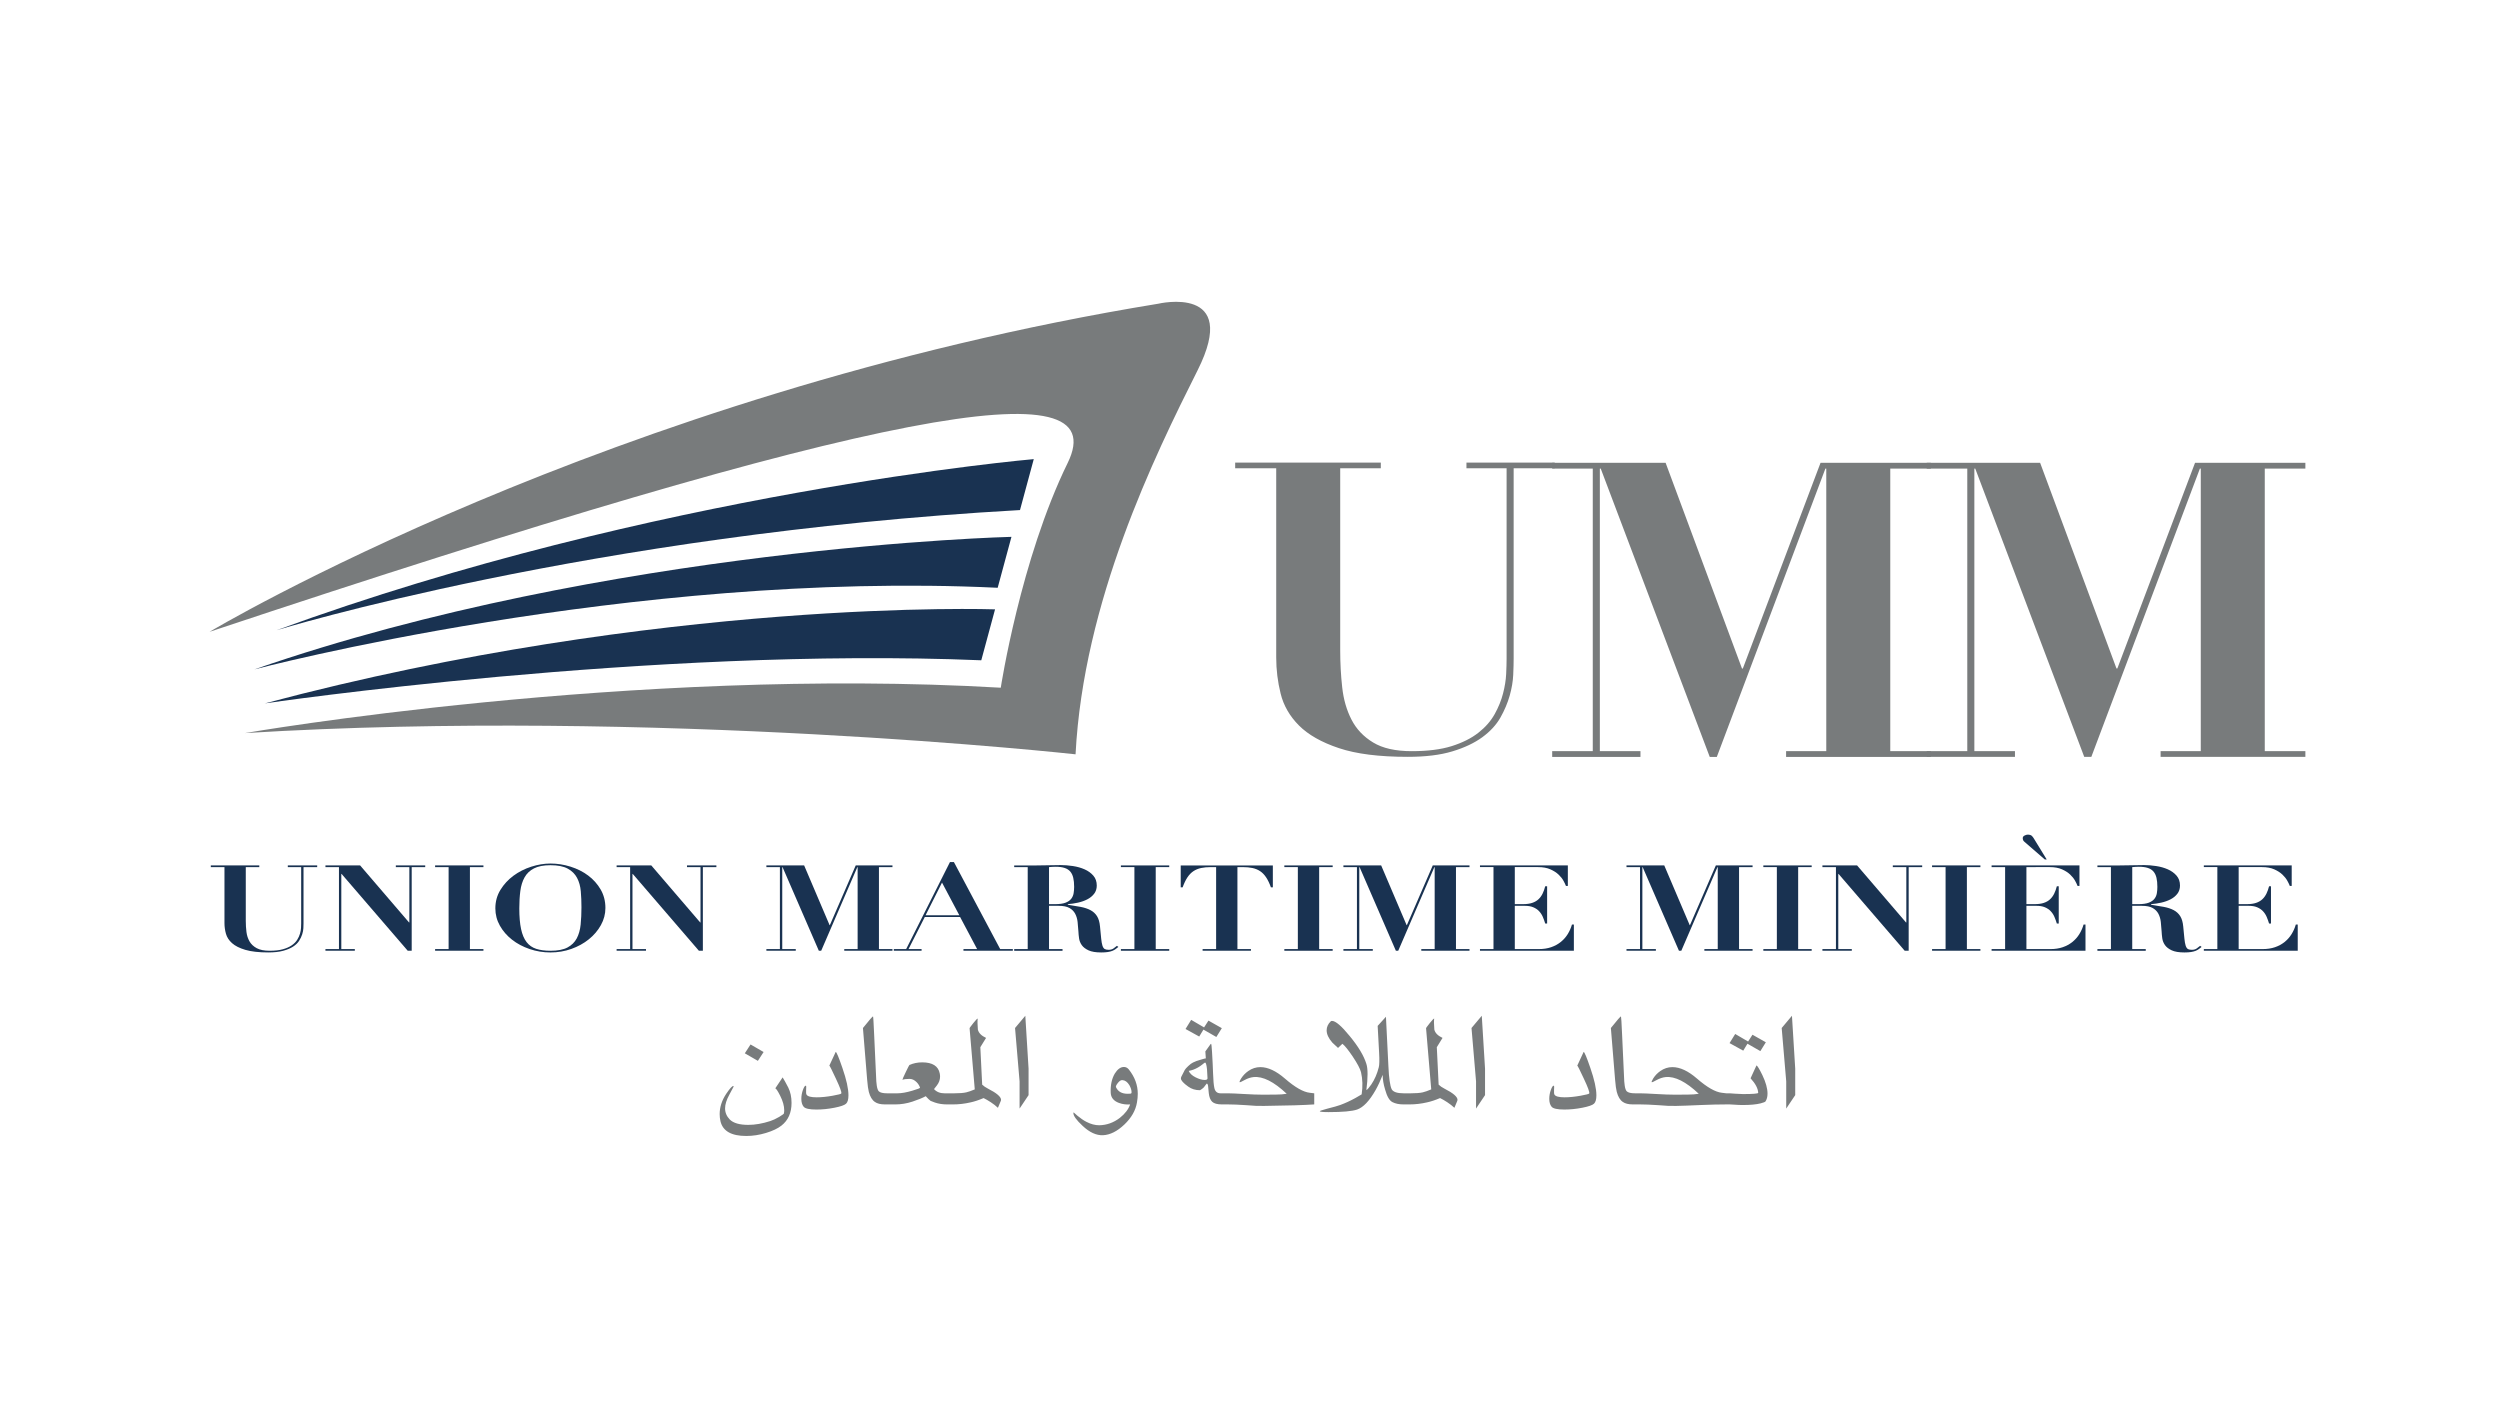 <?xml version="1.0" encoding="UTF-8" standalone="no"?>
<!-- Created with Inkscape (http://www.inkscape.org/) -->

<svg
   version="1.1"
   id="svg1"
   width="990.168"
   height="558.201"
   viewBox="0 0 990.168 558.201"
   sodipodi:docname="Logos UMM.ai"
   xmlns:inkscape="http://www.inkscape.org/namespaces/inkscape"
   xmlns:sodipodi="http://sodipodi.sourceforge.net/DTD/sodipodi-0.dtd"
   xmlns="http://www.w3.org/2000/svg"
   xmlns:svg="http://www.w3.org/2000/svg">
  <defs
     id="defs1">
    <clipPath
       clipPathUnits="userSpaceOnUse"
       id="clipPath2">
      <path
         d="M 0,418.651 H 742.626 V 0 H 0 Z"
         transform="translate(-77.024,-161.575)"
         id="path2" />
    </clipPath>
    <clipPath
       clipPathUnits="userSpaceOnUse"
       id="clipPath4">
      <path
         d="M 0,418.651 H 742.626 V 0 H 0 Z"
         transform="translate(-106.975,-161.575)"
         id="path4" />
    </clipPath>
    <clipPath
       clipPathUnits="userSpaceOnUse"
       id="clipPath6">
      <path
         d="M 0,418.651 H 742.626 V 0 H 0 Z"
         transform="translate(-143.605,-161.575)"
         id="path6" />
    </clipPath>
    <clipPath
       clipPathUnits="userSpaceOnUse"
       id="clipPath8">
      <path
         d="M 0,418.651 H 742.626 V 0 H 0 Z"
         transform="translate(-154.782,-142.685)"
         id="path8" />
    </clipPath>
    <clipPath
       clipPathUnits="userSpaceOnUse"
       id="clipPath10">
      <path
         d="M 0,418.651 H 742.626 V 0 H 0 Z"
         transform="translate(-193.465,-161.575)"
         id="path10" />
    </clipPath>
    <clipPath
       clipPathUnits="userSpaceOnUse"
       id="clipPath12">
      <path
         d="M 0,418.651 H 742.626 V 0 H 0 Z"
         transform="translate(-238.872,-161.575)"
         id="path12" />
    </clipPath>
    <clipPath
       clipPathUnits="userSpaceOnUse"
       id="clipPath14">
      <path
         d="M 0,418.651 H 742.626 V 0 H 0 Z"
         transform="translate(-274.935,-146.762)"
         id="path14" />
    </clipPath>
    <clipPath
       clipPathUnits="userSpaceOnUse"
       id="clipPath16">
      <path
         d="M 0,418.651 H 742.626 V 0 H 0 Z"
         transform="translate(-313.4,-150.073)"
         id="path16" />
    </clipPath>
    <clipPath
       clipPathUnits="userSpaceOnUse"
       id="clipPath18">
      <path
         d="M 0,418.651 H 742.626 V 0 H 0 Z"
         transform="translate(-347.323,-161.575)"
         id="path18" />
    </clipPath>
    <clipPath
       clipPathUnits="userSpaceOnUse"
       id="clipPath20">
      <path
         d="M 0,418.651 H 742.626 V 0 H 0 Z"
         transform="translate(-359.679,-161.077)"
         id="path20" />
    </clipPath>
    <clipPath
       clipPathUnits="userSpaceOnUse"
       id="clipPath22">
      <path
         d="M 0,418.651 H 742.626 V 0 H 0 Z"
         transform="translate(-395.871,-161.575)"
         id="path22" />
    </clipPath>
    <clipPath
       clipPathUnits="userSpaceOnUse"
       id="clipPath24">
      <path
         d="M 0,418.651 H 742.626 V 0 H 0 Z"
         transform="translate(-410.279,-161.575)"
         id="path24" />
    </clipPath>
    <clipPath
       clipPathUnits="userSpaceOnUse"
       id="clipPath26">
      <path
         d="M 0,418.651 H 742.626 V 0 H 0 Z"
         transform="translate(-465.729,-161.575)"
         id="path26" />
    </clipPath>
    <clipPath
       clipPathUnits="userSpaceOnUse"
       id="clipPath28">
      <path
         d="M 0,418.651 H 742.626 V 0 H 0 Z"
         transform="translate(-494.369,-161.575)"
         id="path28" />
    </clipPath>
    <clipPath
       clipPathUnits="userSpaceOnUse"
       id="clipPath30">
      <path
         d="M 0,418.651 H 742.626 V 0 H 0 Z"
         transform="translate(-538.161,-161.575)"
         id="path30" />
    </clipPath>
    <clipPath
       clipPathUnits="userSpaceOnUse"
       id="clipPath32">
      <path
         d="M 0,418.651 H 742.626 V 0 H 0 Z"
         transform="translate(-551.651,-161.575)"
         id="path32" />
    </clipPath>
    <clipPath
       clipPathUnits="userSpaceOnUse"
       id="clipPath34">
      <path
         d="M 0,418.651 H 742.626 V 0 H 0 Z"
         transform="translate(-588.282,-161.575)"
         id="path34" />
    </clipPath>
    <clipPath
       clipPathUnits="userSpaceOnUse"
       id="clipPath36">
      <path
         d="M 0,418.651 H 742.626 V 0 H 0 Z"
         transform="translate(-607.405,-163.353)"
         id="path36" />
    </clipPath>
    <clipPath
       clipPathUnits="userSpaceOnUse"
       id="clipPath38">
      <path
         d="M 0,418.651 H 742.626 V 0 H 0 Z"
         transform="translate(-635.171,-150.073)"
         id="path38" />
    </clipPath>
    <clipPath
       clipPathUnits="userSpaceOnUse"
       id="clipPath40">
      <path
         d="M 0,418.651 H 742.626 V 0 H 0 Z"
         transform="translate(-680.752,-161.575)"
         id="path40" />
    </clipPath>
    <clipPath
       clipPathUnits="userSpaceOnUse"
       id="clipPath42">
      <path
         d="M 0,418.651 H 742.626 V 0 H 0 Z"
         transform="translate(-62.251,-230.97)"
         id="path42" />
    </clipPath>
    <clipPath
       clipPathUnits="userSpaceOnUse"
       id="clipPath44">
      <path
         d="M 0,418.651 H 742.626 V 0 H 0 Z"
         transform="translate(-291.489,-222.513)"
         id="path44" />
    </clipPath>
    <clipPath
       clipPathUnits="userSpaceOnUse"
       id="clipPath46">
      <path
         d="M 0,418.651 H 742.626 V 0 H 0 Z"
         transform="translate(-296.362,-244.051)"
         id="path46" />
    </clipPath>
    <clipPath
       clipPathUnits="userSpaceOnUse"
       id="clipPath48">
      <path
         d="M 0,418.651 H 742.626 V 0 H 0 Z"
         transform="translate(-302.989,-267.137)"
         id="path48" />
    </clipPath>
    <clipPath
       clipPathUnits="userSpaceOnUse"
       id="clipPath50">
      <path
         d="M 0,418.651 H 742.626 V 0 H 0 Z"
         transform="translate(-410.171,-281.228)"
         id="path50" />
    </clipPath>
    <clipPath
       clipPathUnits="userSpaceOnUse"
       id="clipPath52">
      <path
         d="M 0,418.651 H 742.626 V 0 H 0 Z"
         transform="translate(-494.772,-281.166)"
         id="path52" />
    </clipPath>
    <clipPath
       clipPathUnits="userSpaceOnUse"
       id="clipPath54">
      <path
         d="M 0,418.651 H 742.626 V 0 H 0 Z"
         transform="translate(-606.019,-281.171)"
         id="path54" />
    </clipPath>
    <clipPath
       clipPathUnits="userSpaceOnUse"
       id="clipPath56">
      <path
         d="M 0,418.651 H 742.626 V 0 H 0 Z"
         transform="translate(-235.128,-91.032)"
         id="path56" />
    </clipPath>
  </defs>
  <sodipodi:namedview
     id="namedview1"
     pagecolor="#ffffff"
     bordercolor="#000000"
     borderopacity="0.25"
     inkscape:showpageshadow="2"
     inkscape:pageopacity="0.0"
     inkscape:pagecheckerboard="0"
     inkscape:deskcolor="#d1d1d1">
    <inkscape:page
       x="0"
       y="0"
       inkscape:label="1"
       id="page1"
       width="990.168"
       height="558.201"
       margin="108.275 77.057 119.504 83.002"
       bleed="0" />
  </sodipodi:namedview>
  <g
     id="layer-MC0"
     inkscape:groupmode="layer"
     inkscape:label="Calque 1">
    <path
       id="path1"
       d="m 0,0 v -0.497 h -4.016 v -15.99 c 0,-1.116 0.066,-2.202 0.197,-3.258 0.129,-1.057 0.436,-1.998 0.915,-2.83 0.482,-0.832 1.194,-1.501 2.14,-2.012 0.946,-0.51 2.219,-0.765 3.819,-0.765 1.573,0 2.89,0.148 3.952,0.444 1.063,0.297 1.943,0.688 2.642,1.175 0.699,0.486 1.237,1.032 1.615,1.639 0.378,0.605 0.655,1.209 0.83,1.817 0.174,0.604 0.276,1.174 0.305,1.709 0.03,0.532 0.043,0.979 0.043,1.334 V -0.497 H 8.47 V 0 h 8.731 V -0.497 H 13.14 v -16.702 c 0,-0.38 -0.013,-0.861 -0.042,-1.442 -0.03,-0.583 -0.146,-1.192 -0.35,-1.834 -0.205,-0.64 -0.51,-1.282 -0.916,-1.921 -0.409,-0.642 -1.004,-1.217 -1.791,-1.728 -0.786,-0.511 -1.774,-0.925 -2.968,-1.246 -1.194,-0.321 -2.663,-0.482 -4.41,-0.482 -2.824,0 -5.095,0.257 -6.81,0.768 -1.719,0.508 -3.036,1.174 -3.952,1.993 -0.917,0.818 -1.522,1.749 -1.812,2.795 -0.291,1.043 -0.437,2.099 -0.437,3.169 v 16.63 h -4.06 V 0 Z"
       style="fill:#193251;fill-opacity:1;fill-rule:nonzero;stroke:none"
       transform="matrix(1.333,0,0,-1.333,102.699,342.769)"
       clip-path="url(#clipPath2)" />
    <path
       id="path3"
       d="m 0,0 14.539,-16.95 h 0.087 V -0.497 H 10.608 V 0 h 8.734 V -0.497 H 15.325 V -25.352 H 14.146 L -5.502,-2.528 h -0.087 v -22.326 h 4.016 v -0.498 h -8.73 v 0.498 h 4.016 v 24.357 h -4.016 V 0 Z"
       style="fill:#193251;fill-opacity:1;fill-rule:nonzero;stroke:none"
       transform="matrix(1.333,0,0,-1.333,142.633,342.769)"
       clip-path="url(#clipPath4)" />
    <path
       id="path5"
       d="M 0,0 V -0.497 H -4.016 V -24.854 H 0 v -0.498 h -14.362 v 0.498 h 4.014 v 24.357 h -4.014 V 0 Z"
       style="fill:#193251;fill-opacity:1;fill-rule:nonzero;stroke:none"
       transform="matrix(1.333,0,0,-1.333,191.473,342.769)"
       clip-path="url(#clipPath6)" />
    <path
       id="path7"
       d="m 0,0 c 0.351,-1.626 0.895,-2.921 1.638,-3.881 0.743,-0.963 1.702,-1.632 2.882,-2.012 1.179,-0.379 2.582,-0.569 4.212,-0.569 2.154,0 3.843,0.326 5.066,0.979 1.222,0.652 2.138,1.554 2.75,2.707 0.612,1.15 0.995,2.514 1.156,4.092 0.161,1.581 0.241,3.295 0.241,5.146 0,1.661 -0.065,3.245 -0.197,4.753 -0.131,1.509 -0.501,2.838 -1.113,3.988 -0.61,1.151 -1.535,2.065 -2.771,2.742 -1.239,0.677 -2.949,1.017 -5.132,1.017 -2.038,0 -3.666,-0.316 -4.888,-0.945 C 2.621,17.389 1.689,16.503 1.05,15.364 0.408,14.224 -0.013,12.871 -0.216,11.304 -0.421,9.739 -0.523,8.016 -0.523,6.141 -0.523,3.672 -0.348,1.626 0,0 m -6.133,11.625 c 1.003,1.639 2.292,3.038 3.863,4.202 1.571,1.163 3.333,2.059 5.284,2.688 1.948,0.628 3.855,0.944 5.718,0.944 2.009,0 3.997,-0.31 5.961,-0.925 1.965,-0.618 3.71,-1.496 5.238,-2.635 1.529,-1.14 2.765,-2.522 3.713,-4.149 0.944,-1.626 1.417,-3.461 1.417,-5.502 0,-1.778 -0.443,-3.472 -1.332,-5.074 C 22.842,-0.428 21.65,-1.835 20.151,-3.044 18.65,-4.256 16.919,-5.21 14.954,-5.911 12.99,-6.612 10.915,-6.962 8.732,-6.962 c -2.153,0 -4.219,0.339 -6.2,1.016 -1.978,0.677 -3.718,1.602 -5.216,2.776 -1.501,1.175 -2.701,2.557 -3.603,4.149 -0.902,1.589 -1.353,3.311 -1.353,5.162 0,2.017 0.503,3.847 1.507,5.484"
       style="fill:#193251;fill-opacity:1;fill-rule:nonzero;stroke:none"
       transform="matrix(1.333,0,0,-1.333,206.376,367.954)"
       clip-path="url(#clipPath8)" />
    <path
       id="path9"
       d="m 0,0 14.539,-16.95 h 0.087 V -0.497 H 10.608 V 0 h 8.734 V -0.497 H 15.325 V -25.352 H 14.146 L -5.502,-2.528 h -0.087 v -22.326 h 4.016 v -0.498 h -8.73 v 0.498 h 4.016 v 24.357 h -4.016 V 0 Z"
       style="fill:#193251;fill-opacity:1;fill-rule:nonzero;stroke:none"
       transform="matrix(1.333,0,0,-1.333,257.954,342.769)"
       clip-path="url(#clipPath10)" />
    <path
       id="path11"
       d="M 0,0 7.553,-17.731 H 7.642 L 15.325,0 H 26.24 v -0.497 h -4.016 v -24.357 h 4.016 v -0.498 H 11.919 v 0.498 h 3.973 V -0.497 H 15.805 L 5.064,-25.352 H 4.365 L -6.419,-0.497 h -0.086 v -24.357 h 4.016 v -0.498 h -8.731 v 0.498 h 4.016 V -0.497 H -11.22 V 0 Z"
       style="fill:#193251;fill-opacity:1;fill-rule:nonzero;stroke:none"
       transform="matrix(1.333,0,0,-1.333,318.496,342.769)"
       clip-path="url(#clipPath12)" />
    <path
       id="path13"
       d="M 0,0 H 10.041 L 4.89,9.72 Z M -5.763,-10.041 7.248,15.811 h 1.179 l 13.752,-25.852 h 3.756 v -0.498 H 11.264 v 0.498 h 4.061 l -5.064,9.544 H -0.218 l -4.846,-9.544 h 3.885 v -0.498 h -8.252 v 0.498 z"
       style="fill:#193251;fill-opacity:1;fill-rule:nonzero;stroke:none"
       transform="matrix(1.333,0,0,-1.333,366.58,362.519)"
       clip-path="url(#clipPath14)" />
    <path
       id="path15"
       d="M 0,0 C 1.31,0 2.343,0.142 3.099,0.428 3.855,0.711 4.423,1.099 4.803,1.586 5.18,2.07 5.42,2.624 5.521,3.242 5.623,3.857 5.676,4.486 5.676,5.128 5.676,6.171 5.587,7.069 5.413,7.816 5.239,8.565 4.948,9.18 4.541,9.667 c -0.408,0.486 -0.968,0.85 -1.683,1.086 -0.711,0.238 -1.622,0.355 -2.728,0.355 -0.32,0 -0.64,-0.01 -0.96,-0.034 -0.32,-0.024 -0.641,-0.049 -0.961,-0.07 L -1.791,0 Z m -12.137,11.004 v 0.498 h 6.593 c 1.221,0 2.43,0.018 3.624,0.053 1.192,0.035 2.4,0.054 3.622,0.054 1.137,0 2.337,-0.097 3.603,-0.287 1.266,-0.19 2.424,-0.516 3.47,-0.979 1.048,-0.462 1.914,-1.086 2.598,-1.869 0.683,-0.781 1.026,-1.768 1.026,-2.956 0,-0.949 -0.262,-1.76 -0.785,-2.437 C 11.091,2.405 10.412,1.851 9.583,1.426 8.754,0.998 7.829,0.671 6.81,0.447 5.79,0.219 4.787,0.072 3.798,0 v -0.177 c 1.425,-0.214 2.699,-0.428 3.819,-0.641 1.122,-0.214 2.089,-0.535 2.904,-0.961 0.816,-0.428 1.463,-1.022 1.944,-1.781 0.48,-0.76 0.777,-1.782 0.895,-3.063 0.144,-1.495 0.262,-2.693 0.348,-3.595 0.088,-0.904 0.213,-1.602 0.372,-2.102 0.159,-0.498 0.379,-0.832 0.654,-0.998 0.278,-0.166 0.678,-0.248 1.201,-0.248 0.584,0 1.062,0.136 1.441,0.409 0.379,0.273 0.714,0.529 1.005,0.767 l 0.437,-0.321 c -0.292,-0.238 -0.576,-0.457 -0.853,-0.66 -0.276,-0.201 -0.597,-0.372 -0.959,-0.516 -0.366,-0.142 -0.809,-0.255 -1.332,-0.337 -0.523,-0.083 -1.179,-0.126 -1.966,-0.126 -1.601,0 -2.852,0.208 -3.754,0.623 -0.903,0.417 -1.573,0.934 -2.009,1.549 -0.436,0.618 -0.705,1.289 -0.807,2.014 -0.101,0.722 -0.167,1.404 -0.196,2.046 -0.059,0.974 -0.138,1.918 -0.24,2.83 -0.103,0.915 -0.343,1.728 -0.721,2.439 -0.378,0.712 -0.945,1.282 -1.703,1.71 -0.757,0.427 -1.82,0.641 -3.187,0.641 h -2.882 v -12.855 h 4.016 v -0.497 h -14.362 v 0.497 h 4.015 v 24.357 z"
       style="fill:#193251;fill-opacity:1;fill-rule:nonzero;stroke:none"
       transform="matrix(1.333,0,0,-1.333,417.867,358.104)"
       clip-path="url(#clipPath16)" />
    <path
       id="path17"
       d="M 0,0 V -0.497 H -4.016 V -24.854 H 0 v -0.498 h -14.364 v 0.498 h 4.016 v 24.357 h -4.016 V 0 Z"
       style="fill:#193251;fill-opacity:1;fill-rule:nonzero;stroke:none"
       transform="matrix(1.333,0,0,-1.333,463.097,342.769)"
       clip-path="url(#clipPath18)" />
    <path
       id="path19"
       d="m 0,0 c -1.077,0 -2.038,-0.091 -2.883,-0.267 -0.843,-0.18 -1.6,-0.487 -2.269,-0.926 -0.67,-0.441 -1.266,-1.051 -1.791,-1.835 -0.523,-0.784 -1.004,-1.781 -1.44,-2.99 H -8.95 v 6.515 h 27.374 v -6.515 h -0.567 c -0.438,1.209 -0.917,2.206 -1.442,2.99 -0.523,0.784 -1.12,1.394 -1.789,1.835 -0.671,0.439 -1.427,0.746 -2.271,0.926 C 11.512,-0.091 10.551,0 9.474,0 H 7.901 v -24.357 h 4.018 v -0.497 H -2.445 v 0.497 H 1.571 L 1.571,0 Z"
       style="fill:#193251;fill-opacity:1;fill-rule:nonzero;stroke:none"
       transform="matrix(1.333,0,0,-1.333,479.572,343.432)"
       clip-path="url(#clipPath20)" />
    <path
       id="path21"
       d="M 0,0 V -0.497 H -4.016 V -24.854 H 0 v -0.498 h -14.362 v 0.498 h 4.014 v 24.357 h -4.014 V 0 Z"
       style="fill:#193251;fill-opacity:1;fill-rule:nonzero;stroke:none"
       transform="matrix(1.333,0,0,-1.333,527.829,342.769)"
       clip-path="url(#clipPath22)" />
    <path
       id="path23"
       d="M 0,0 7.555,-17.731 H 7.642 L 15.326,0 h 10.915 v -0.497 h -4.017 v -24.357 h 4.017 v -0.498 H 11.92 v 0.498 h 3.974 V -0.497 H 15.805 L 5.066,-25.352 H 4.367 L -6.417,-0.497 h -0.087 v -24.357 h 4.016 v -0.498 h -8.732 v 0.498 h 4.018 V -0.497 H -11.22 V 0 Z"
       style="fill:#193251;fill-opacity:1;fill-rule:nonzero;stroke:none"
       transform="matrix(1.333,0,0,-1.333,547.039,342.769)"
       clip-path="url(#clipPath24)" />
    <path
       id="path25"
       d="m 0,0 v -6.088 h -0.567 c -0.146,0.401 -0.392,0.918 -0.742,1.549 -0.349,0.628 -0.838,1.238 -1.462,1.832 -0.627,0.594 -1.435,1.11 -2.424,1.549 -0.991,0.438 -2.198,0.661 -3.624,0.661 h -6.942 v -11.005 h 2.445 c 1.076,0 1.986,0.126 2.729,0.375 0.743,0.249 1.359,0.604 1.855,1.067 0.495,0.463 0.902,1.022 1.223,1.675 0.32,0.652 0.582,1.382 0.785,2.19 h 0.568 v -11.073 h -0.568 c -0.203,0.687 -0.444,1.35 -0.719,1.992 -0.278,0.642 -0.648,1.204 -1.114,1.691 -0.466,0.487 -1.041,0.874 -1.725,1.158 -0.684,0.286 -1.535,0.428 -2.553,0.428 h -2.926 v -12.855 h 7.16 c 1.34,0 2.547,0.185 3.624,0.551 1.077,0.369 2.03,0.885 2.86,1.551 0.83,0.664 1.52,1.442 2.074,2.33 0.553,0.891 0.974,1.846 1.266,2.867 h 0.568 v -7.797 h -27.9 v 0.498 h 4.016 v 24.357 h -4.016 V 0 Z"
       style="fill:#193251;fill-opacity:1;fill-rule:nonzero;stroke:none"
       transform="matrix(1.333,0,0,-1.333,620.972,342.769)"
       clip-path="url(#clipPath26)" />
    <path
       id="path27"
       d="M 0,0 7.553,-17.731 H 7.64 L 15.325,0 H 26.24 v -0.497 h -4.018 v -24.357 h 4.018 v -0.498 H 11.919 v 0.498 h 3.973 V -0.497 H 15.804 L 5.064,-25.352 H 4.365 L -6.418,-0.497 h -0.087 v -24.357 h 4.016 v -0.498 h -8.733 v 0.498 h 4.018 v 24.357 h -4.018 V 0 Z"
       style="fill:#193251;fill-opacity:1;fill-rule:nonzero;stroke:none"
       transform="matrix(1.333,0,0,-1.333,659.159,342.769)"
       clip-path="url(#clipPath28)" />
    <path
       id="path29"
       d="M 0,0 V -0.497 H -4.018 V -24.854 H 0 v -0.498 h -14.365 v 0.498 h 4.017 v 24.357 h -4.017 V 0 Z"
       style="fill:#193251;fill-opacity:1;fill-rule:nonzero;stroke:none"
       transform="matrix(1.333,0,0,-1.333,717.548,342.769)"
       clip-path="url(#clipPath30)" />
    <path
       id="path31"
       d="m 0,0 14.539,-16.95 h 0.089 V -0.497 H 10.61 V 0 h 8.732 V -0.497 H 15.326 V -25.352 H 14.147 L -5.5,-2.528 h -0.087 v -22.326 h 4.016 v -0.498 h -8.732 v 0.498 h 4.017 v 24.357 h -4.017 V 0 Z"
       style="fill:#193251;fill-opacity:1;fill-rule:nonzero;stroke:none"
       transform="matrix(1.333,0,0,-1.333,735.534,342.769)"
       clip-path="url(#clipPath32)" />
    <path
       id="path33"
       d="M 0,0 V -0.497 H -4.018 V -24.854 H 0 v -0.498 h -14.365 v 0.498 h 4.017 v 24.357 h -4.017 V 0 Z"
       style="fill:#193251;fill-opacity:1;fill-rule:nonzero;stroke:none"
       transform="matrix(1.333,0,0,-1.333,784.376,342.769)"
       clip-path="url(#clipPath34)" />
    <path
       id="path35"
       d="m 0,0 -6.156,5.342 c -0.176,0.165 -0.284,0.345 -0.328,0.534 -0.043,0.19 -0.066,0.332 -0.066,0.428 0,0.356 0.182,0.624 0.546,0.8 0.364,0.179 0.663,0.268 0.896,0.268 0.582,0 0.997,-0.118 1.244,-0.356 0.246,-0.238 0.443,-0.487 0.589,-0.749 L 0.567,0 Z M 10.303,-1.779 V -7.867 H 9.736 c -0.146,0.402 -0.392,0.918 -0.741,1.549 -0.349,0.629 -0.838,1.239 -1.463,1.832 -0.626,0.594 -1.435,1.11 -2.424,1.549 -0.99,0.439 -2.197,0.661 -3.624,0.661 H -5.458 V -13.28 h 2.446 c 1.075,0 1.985,0.125 2.728,0.374 0.743,0.249 1.36,0.605 1.855,1.067 0.495,0.463 0.902,1.022 1.223,1.675 0.32,0.652 0.583,1.383 0.786,2.19 H 4.147 V -19.047 H 3.58 c -0.203,0.687 -0.445,1.351 -0.72,1.993 -0.277,0.642 -0.648,1.203 -1.113,1.69 -0.466,0.487 -1.042,0.875 -1.726,1.158 -0.683,0.286 -1.535,0.428 -2.553,0.428 h -2.926 v -12.855 h 7.16 c 1.34,0 2.547,0.185 3.624,0.551 1.078,0.369 2.031,0.886 2.86,1.552 0.83,0.663 1.52,1.441 2.075,2.329 0.552,0.891 0.974,1.846 1.266,2.868 h 0.567 v -7.797 h -27.899 v 0.497 h 4.016 v 24.357 h -4.016 v 0.497 z"
       style="fill:#193251;fill-opacity:1;fill-rule:nonzero;stroke:none"
       transform="matrix(1.333,0,0,-1.333,809.873,340.397)"
       clip-path="url(#clipPath36)" />
    <path
       id="path37"
       d="M 0,0 C 1.31,0 2.343,0.142 3.101,0.428 3.857,0.711 4.424,1.099 4.803,1.586 5.18,2.07 5.421,2.624 5.523,3.242 5.625,3.857 5.676,4.486 5.676,5.128 5.676,6.171 5.589,7.069 5.415,7.816 5.239,8.565 4.949,9.18 4.541,9.667 c -0.408,0.486 -0.968,0.85 -1.681,1.086 -0.713,0.238 -1.622,0.355 -2.729,0.355 -0.32,0 -0.639,-0.01 -0.961,-0.034 -0.32,-0.024 -0.639,-0.049 -0.959,-0.07 L -1.789,0 Z m -12.137,11.004 v 0.498 h 6.593 c 1.223,0 2.43,0.018 3.624,0.053 1.192,0.035 2.4,0.054 3.624,0.054 1.135,0 2.335,-0.097 3.601,-0.287 1.266,-0.19 2.424,-0.516 3.472,-0.979 1.048,-0.462 1.913,-1.086 2.597,-1.869 0.684,-0.781 1.027,-1.768 1.027,-2.956 0,-0.949 -0.263,-1.76 -0.787,-2.437 C 11.091,2.405 10.413,1.851 9.583,1.426 8.754,0.998 7.83,0.671 6.812,0.447 5.792,0.219 4.788,0.072 3.8,0 v -0.177 c 1.425,-0.214 2.699,-0.428 3.819,-0.641 1.12,-0.214 2.089,-0.535 2.904,-0.961 0.813,-0.428 1.463,-1.022 1.942,-1.781 0.48,-0.76 0.779,-1.782 0.895,-3.063 0.146,-1.495 0.262,-2.693 0.349,-3.595 0.087,-0.904 0.212,-1.602 0.373,-2.102 0.159,-0.498 0.377,-0.832 0.654,-0.998 0.275,-0.166 0.677,-0.248 1.2,-0.248 0.583,0 1.063,0.136 1.442,0.409 0.377,0.273 0.712,0.529 1.003,0.767 l 0.437,-0.321 c -0.291,-0.238 -0.574,-0.457 -0.851,-0.66 -0.278,-0.201 -0.597,-0.372 -0.961,-0.516 -0.364,-0.142 -0.807,-0.255 -1.332,-0.337 -0.523,-0.083 -1.179,-0.126 -1.965,-0.126 -1.6,0 -2.851,0.208 -3.753,0.623 -0.904,0.417 -1.573,0.934 -2.009,1.549 -0.436,0.618 -0.707,1.289 -0.809,2.014 -0.101,0.722 -0.167,1.404 -0.195,2.046 -0.059,0.974 -0.139,1.918 -0.241,2.83 -0.101,0.915 -0.343,1.728 -0.72,2.439 -0.379,0.712 -0.946,1.282 -1.704,1.71 -0.756,0.427 -1.818,0.641 -3.186,0.641 h -2.881 v -12.855 h 4.016 v -0.497 h -14.364 v 0.497 h 4.016 v 24.357 z"
       style="fill:#193251;fill-opacity:1;fill-rule:nonzero;stroke:none"
       transform="matrix(1.333,0,0,-1.333,846.895,358.104)"
       clip-path="url(#clipPath38)" />
    <path
       id="path39"
       d="m 0,0 v -6.088 h -0.567 c -0.146,0.401 -0.392,0.918 -0.742,1.549 -0.349,0.628 -0.838,1.238 -1.462,1.832 -0.627,0.594 -1.435,1.11 -2.424,1.549 -0.991,0.438 -2.198,0.661 -3.624,0.661 h -6.942 v -11.005 h 2.445 c 1.076,0 1.986,0.126 2.729,0.375 0.743,0.249 1.359,0.604 1.855,1.067 0.495,0.463 0.902,1.022 1.223,1.675 0.32,0.652 0.582,1.382 0.785,2.19 h 0.568 v -11.073 h -0.568 c -0.203,0.687 -0.444,1.35 -0.719,1.992 -0.278,0.642 -0.648,1.204 -1.114,1.691 -0.466,0.487 -1.041,0.874 -1.725,1.158 -0.684,0.286 -1.535,0.428 -2.553,0.428 h -2.926 v -12.855 h 7.16 c 1.34,0 2.547,0.185 3.624,0.551 1.077,0.369 2.03,0.885 2.86,1.551 0.83,0.664 1.52,1.442 2.074,2.33 0.553,0.891 0.974,1.846 1.266,2.867 h 0.568 v -7.797 h -27.9 v 0.498 h 4.016 v 24.357 h -4.016 V 0 Z"
       style="fill:#193251;fill-opacity:1;fill-rule:nonzero;stroke:none"
       transform="matrix(1.333,0,0,-1.333,907.669,342.769)"
       clip-path="url(#clipPath40)" />
    <path
       id="path41"
       d="m 0,0 c 0,0 118.127,70.708 281.868,97.484 0,0 24.561,5.821 11.696,-19.791 -12.866,-25.612 -33.918,-68.687 -36.257,-114.091 0,0 -125.145,13.78 -246.781,6.308 0,0 114.619,19.887 224.559,13.483 0,0 5.848,38.106 19.883,66.785 C 269.003,78.857 199.998,66.667 0,0"
       style="fill:#787b7c;fill-opacity:1;fill-rule:nonzero;stroke:none"
       transform="matrix(1.333,0,0,-1.333,83.002,250.241)"
       clip-path="url(#clipPath42)" />
    <path
       id="path43"
       d="m 0,0 4.093,15.134 c 0,0 -98.829,3.493 -216.956,-27.94 0,0 114.618,16.881 212.863,12.806"
       style="fill:#193251;fill-opacity:1;fill-rule:nonzero;stroke:none"
       transform="matrix(1.333,0,0,-1.333,388.652,261.517)"
       clip-path="url(#clipPath44)" />
    <path
       id="path45"
       d="m 0,0 4.093,15.134 c 0,0 -119.686,-2.91 -224.948,-39.388 0,0 111.597,29.493 220.855,24.254"
       style="fill:#193251;fill-opacity:1;fill-rule:nonzero;stroke:none"
       transform="matrix(1.333,0,0,-1.333,395.149,232.8)"
       clip-path="url(#clipPath46)" />
    <path
       id="path47"
       d="m 0,0 4.093,15.135 c 0,0 -112.474,-9.695 -224.948,-50.83 0,0 92.786,28.523 220.855,35.695"
       style="fill:#193251;fill-opacity:1;fill-rule:nonzero;stroke:none"
       transform="matrix(1.333,0,0,-1.333,403.986,202.019)"
       clip-path="url(#clipPath48)" />
    <path
       id="path49"
       d="m 0,0 v -1.684 h -12.065 v -54.069 c 0,-3.775 0.195,-7.452 0.593,-11.017 0.391,-3.577 1.308,-6.771 2.75,-9.568 1.442,-2.823 3.586,-5.088 6.43,-6.808 2.838,-1.733 6.666,-2.587 11.472,-2.587 4.718,0 8.675,0.495 11.87,1.497 3.188,1.003 5.837,2.327 7.933,3.974 2.096,1.646 3.714,3.491 4.853,5.545 1.133,2.043 1.968,4.098 2.487,6.14 0.526,2.043 0.836,3.974 0.924,5.781 0.081,1.807 0.128,3.305 0.128,4.518 V -1.684 H 25.445 V 0 h 26.226 v -1.684 h -12.2 v -56.483 c 0,-1.275 -0.04,-2.909 -0.128,-4.877 -0.088,-1.968 -0.438,-4.023 -1.051,-6.201 -0.614,-2.167 -1.53,-4.333 -2.75,-6.499 -1.227,-2.166 -3.02,-4.11 -5.379,-5.843 -2.359,-1.72 -5.332,-3.131 -8.918,-4.208 -3.585,-1.09 -8,-1.622 -13.244,-1.622 -8.48,0 -15.301,0.854 -20.457,2.587 -5.163,1.721 -9.113,3.974 -11.87,6.734 -2.756,2.773 -4.57,5.929 -5.439,9.457 -0.876,3.528 -1.314,7.105 -1.314,10.72 V -1.684 H -43.273 V 0 Z"
       style="fill:#787b7c;fill-opacity:1;fill-rule:nonzero;stroke:none"
       transform="matrix(1.333,0,0,-1.333,546.894,183.231)"
       clip-path="url(#clipPath50)" />
    <path
       id="path51"
       d="m 0,0 22.688,-61.109 h 0.256 L 46.029,0 H 78.814 V -1.716 H 66.749 v -83.943 h 12.065 v -1.716 H 35.798 v 1.716 H 47.735 V -1.716 H 47.472 L 15.213,-87.375 H 13.11 l -32.387,85.659 h -0.263 v -83.943 h 12.065 v -1.716 h -26.226 v 1.716 h 12.058 V -1.716 H -33.701 V 0 Z"
       style="fill:#787b7c;fill-opacity:1;fill-rule:nonzero;stroke:none"
       transform="matrix(1.333,0,0,-1.333,659.696,183.313)"
       clip-path="url(#clipPath52)" />
    <path
       id="path53"
       d="m 0,0 22.688,-61.109 h 0.256 L 46.029,0 H 78.814 V -1.716 H 66.749 v -83.943 h 12.065 v -1.716 H 35.798 v 1.716 H 47.735 V -1.716 H 47.472 L 15.213,-87.375 H 13.11 l -32.387,85.659 h -0.263 v -83.943 h 12.065 v -1.716 h -26.226 v 1.716 h 12.058 V -1.716 H -33.701 V 0 Z"
       style="fill:#787b7c;fill-opacity:1;fill-rule:nonzero;stroke:none"
       transform="matrix(1.333,0,0,-1.333,808.025,183.307)"
       clip-path="url(#clipPath54)" />
    <path
       id="path55"
       d="M 0,0 C 0,1.72 -0.323,3.238 -0.969,4.554 -1.711,5.99 -2.271,6.999 -2.649,7.582 L -4.824,4.335 c 0.283,-0.12 0.764,-0.851 1.442,-2.195 0.804,-1.598 1.206,-3.039 1.206,-4.323 0,-0.328 -0.032,-0.649 -0.095,-0.963 -0.031,-0.12 -0.496,-0.456 -1.395,-1.008 -1.008,-0.582 -1.884,-0.993 -2.625,-1.232 -2.349,-0.761 -4.54,-1.142 -6.574,-1.142 -2.586,0 -4.415,0.531 -5.487,1.593 -0.93,0.957 -1.395,2.064 -1.395,3.32 0,1.166 0.426,2.527 1.277,4.083 0.852,1.555 1.277,2.355 1.277,2.4 0,0.059 -0.031,0.105 -0.095,0.134 -0.315,0.09 -1.024,-0.68 -2.128,-2.31 -1.293,-1.959 -1.939,-3.963 -1.939,-6.012 0,-0.703 0.079,-1.405 0.236,-2.109 0.678,-2.931 3.232,-4.397 7.663,-4.397 1.939,0 3.894,0.299 5.865,0.897 1.97,0.599 3.5,1.324 4.587,2.177 C -1.001,-5.182 0,-2.931 0,0 m -13.882,14.739 3.879,-2.244 1.702,2.625 -3.878,2.243 z M 11.233,11.082 C 11.36,11.022 12.006,9.736 13.173,7.223 14.403,4.622 14.938,3.148 14.78,2.804 14.717,2.654 13.858,2.43 12.203,2.131 10.437,1.817 8.852,1.66 7.449,1.66 5.778,1.66 4.785,1.922 4.47,2.445 4.328,2.654 4.281,3.13 4.328,3.869 4.375,4.61 4.375,5.002 4.328,5.048 4.281,5.092 4.241,5.115 4.209,5.115 3.957,5.115 3.678,4.684 3.37,3.825 3.063,2.965 2.909,2.093 2.909,1.211 c 0,-1.017 0.232,-1.802 0.697,-2.355 0.466,-0.553 1.731,-0.83 3.796,-0.83 1.718,0 3.496,0.179 5.333,0.538 1.836,0.359 2.992,0.76 3.465,1.2 0.473,0.442 0.709,1.275 0.709,2.502 0,1.959 -0.599,4.666 -1.797,8.121 -1.073,3.125 -1.735,4.718 -1.987,4.778 z M 29.845,2.849 h -1.419 c -1.261,0 -2.097,0.202 -2.506,0.606 -0.269,0.284 -0.466,0.837 -0.592,1.66 -0.063,0.388 -0.11,0.815 -0.142,1.278 l -0.638,13.842 c -0.158,3.604 -0.268,5.421 -0.331,5.451 -0.126,0.06 -1.128,-1.085 -3.004,-3.432 l 1.254,-15.39 c 0.142,-1.689 0.307,-2.886 0.496,-3.589 0.379,-1.435 0.978,-2.43 1.798,-2.984 0.677,-0.493 1.679,-0.74 3.003,-0.74 h 2.128 z m -1.064,-3.298 h 2.034 c 1.718,0 3.417,0.277 5.096,0.83 1.679,0.554 3,1.092 3.961,1.616 0.615,-0.688 1.096,-1.152 1.443,-1.391 0.236,-0.12 0.662,-0.284 1.277,-0.494 1.088,-0.374 2.294,-0.561 3.619,-0.561 h 1.844 v 3.298 h -2.601 c -1.325,0 -2.365,0.418 -3.122,1.256 L 43.16,5.16 c 0.646,0.822 0.969,1.712 0.969,2.669 0,0.299 -0.032,0.606 -0.094,0.92 -0.426,2.198 -2.168,3.298 -5.227,3.298 -1.356,0 -2.617,-0.262 -3.784,-0.786 -0.063,-0.03 -0.425,-0.733 -1.087,-2.108 -0.663,-1.377 -0.994,-2.139 -0.994,-2.289 0.489,0.18 1.198,0.27 2.129,0.27 0.741,0 1.434,-0.322 2.081,-0.965 C 37.641,5.676 37.981,5.137 38.17,4.554 38.264,4.404 37.507,4.097 35.899,3.634 34.149,3.11 32.667,2.849 31.453,2.849 h -2.672 z m 18.21,0 h 0.97 c 1.75,0 3.491,0.202 5.226,0.606 1.135,0.239 2.427,0.665 3.878,1.279 0.647,-0.315 1.364,-0.729 2.153,-1.246 0.788,-0.515 1.489,-1.065 2.104,-1.648 l 0.875,2.108 c 0.032,0.091 0.048,0.18 0.048,0.269 0,0.898 -1.293,2.004 -3.879,3.321 -0.709,0.359 -1.285,0.755 -1.726,1.189 l -0.545,11.127 1.703,2.759 c -1.387,0.643 -2.199,1.465 -2.435,2.467 -0.127,1.571 -0.143,2.648 -0.048,3.231 -0.063,0.149 -0.496,-0.281 -1.3,-1.29 -0.804,-1.01 -1.175,-1.529 -1.112,-1.559 L 54.44,4.016 C 53.415,3.582 52.58,3.29 51.933,3.14 51.098,2.946 49.9,2.849 48.339,2.849 h -1.348 z m 22.466,26.337 -3.05,-3.634 1.348,-15.861 v -8.075 l 2.672,3.992 v 7.852 z M 87.62,-5.63 c -0.867,0.448 -1.758,1.054 -2.672,1.816 l -1.112,0.987 c -0.063,-0.044 -0.095,-0.112 -0.095,-0.202 0,-0.822 0.907,-2.078 2.72,-3.768 2.066,-1.959 4.099,-2.894 6.102,-2.804 2.096,0.105 4.201,1.159 6.314,3.163 2.112,2.004 3.366,4.203 3.76,6.595 0.158,0.912 0.237,1.765 0.237,2.557 0,2.603 -0.899,5.026 -2.696,7.269 -0.394,0.463 -0.868,0.695 -1.419,0.695 -0.994,0 -1.9,-0.658 -2.72,-1.974 C 95.14,7.163 94.738,5.264 94.833,3.006 94.896,1.585 95.708,0.583 97.269,0 c 1.056,-0.389 2.167,-0.539 3.334,-0.449 -0.489,-1.435 -1.506,-2.766 -3.05,-3.993 -1.877,-1.436 -3.926,-2.168 -6.149,-2.198 -1.23,0 -2.492,0.336 -3.784,1.01 m 13.315,8.468 c -0.063,-0.083 -0.418,-0.124 -1.065,-0.124 -1.734,0 -2.893,0.659 -3.476,1.975 -0.095,0.224 0.09,0.635 0.556,1.233 0.464,0.598 0.91,0.882 1.336,0.853 0.804,-0.045 1.498,-0.539 2.081,-1.481 0.441,-0.793 0.662,-1.495 0.662,-2.108 0,-0.15 -0.032,-0.266 -0.094,-0.348 m 22.514,7.1 c 0.031,-0.823 0.078,-1.668 0.142,-2.535 0.062,-0.389 -0.213,-0.583 -0.828,-0.583 -0.773,0 -1.676,0.258 -2.708,0.774 -1.033,0.516 -1.715,1.155 -2.046,1.917 0.552,0.105 1.025,0.233 1.419,0.382 0.93,0.359 1.782,0.845 2.554,1.458 0.552,0.464 0.859,0.681 0.922,0.651 0.237,-0.12 0.418,-0.808 0.545,-2.064 m 6.243,-7.089 h -2.223 c -1.009,0 -1.624,0.539 -1.845,1.615 -0.189,0.853 -0.315,2.281 -0.378,4.285 l -0.118,2.894 c -0.063,1.615 -0.127,2.774 -0.189,3.477 -0.095,1.63 -0.19,2.445 -0.285,2.445 -0.031,0 -0.079,-0.03 -0.141,-0.09 l -1.561,-2.175 0.142,-2.064 c -0.127,0 -0.591,-0.12 -1.395,-0.359 -1.041,-0.284 -1.845,-0.576 -2.413,-0.875 -0.394,-0.18 -0.867,-0.531 -1.419,-1.055 -0.552,-0.523 -0.891,-0.905 -1.017,-1.144 l -1.016,-1.974 c -0.095,-0.195 -0.142,-0.381 -0.142,-0.561 0,-0.583 0.725,-1.39 2.175,-2.422 0.978,-0.718 2.144,-1.077 3.5,-1.077 0.41,0.224 0.781,0.501 1.112,0.83 0.157,0.164 0.335,0.396 0.532,0.695 0.197,0.299 0.311,0.449 0.343,0.449 0.221,0 0.362,-0.284 0.425,-0.852 l 0.19,-1.975 c 0.126,-1.196 0.465,-2.056 1.017,-2.579 0.552,-0.524 1.521,-0.786 2.908,-0.786 h 1.798 z m -12.629,19.113 4.068,-2.243 1.253,2.063 3.832,-2.198 1.631,2.625 -3.973,2.243 -1.3,-2.019 -3.832,2.243 z m 11.518,-22.411 h 1.158 c 1.324,0 3.098,-0.074 5.321,-0.224 2.113,-0.194 3.879,-0.269 5.298,-0.224 7.063,0.089 12.045,0.239 14.946,0.448 v 3.298 l -1.301,0.157 c -1.939,0.209 -4.407,1.616 -7.402,4.217 -2.617,2.273 -5.053,3.41 -7.308,3.41 -1.293,0 -2.491,-0.389 -3.594,-1.166 -0.836,-0.584 -1.529,-1.301 -2.081,-2.154 -0.458,-0.733 -0.6,-1.129 -0.426,-1.189 0.063,-0.03 0.544,0.198 1.443,0.685 0.898,0.485 1.773,0.773 2.625,0.863 2.774,0.284 6.062,-1.368 9.861,-4.958 l -1.489,-0.179 c -0.49,-0.06 -2.381,-0.09 -5.677,-0.09 -1.418,0 -3.267,0.067 -5.545,0.202 -2.278,0.135 -3.851,0.202 -4.718,0.202 h -1.111 z m 55.102,3.298 h -1.798 c -1.939,0 -3.129,0.404 -3.57,1.212 -0.489,1.031 -0.813,3.297 -0.97,6.797 l -0.733,14.738 -2.46,-2.714 0.426,-7.897 c 0.126,-2.258 0.095,-3.724 -0.095,-4.396 -0.488,-1.945 -1.23,-3.65 -2.222,-5.115 -0.679,-0.973 -1.167,-1.526 -1.467,-1.66 0.237,1.809 0.355,3.387 0.355,4.733 0,1.316 -0.118,2.333 -0.355,3.051 -0.741,2.407 -2.388,5.16 -4.943,8.255 -2.444,3.006 -4.201,4.51 -5.273,4.51 -0.158,0 -0.284,-0.045 -0.379,-0.135 -0.804,-0.793 -1.206,-1.683 -1.206,-2.67 0,-1.136 0.559,-2.348 1.679,-3.634 0.552,-0.553 1.119,-1.085 1.703,-1.592 l 1.301,1.233 c 0.709,-0.553 1.726,-1.81 3.05,-3.769 1.388,-2.079 2.216,-3.641 2.484,-4.688 0.473,-2.049 0.535,-4.24 0.188,-6.573 -0.614,-0.359 -1.245,-0.726 -1.891,-1.099 -1.482,-0.823 -2.98,-1.511 -4.493,-2.064 -0.678,-0.254 -1.972,-0.62 -3.879,-1.099 -1.482,-0.404 -2.207,-0.651 -2.176,-0.741 0.032,-0.179 0.899,-0.269 2.602,-0.269 4.162,0 6.992,0.255 8.49,0.763 1.829,0.643 3.649,2.557 5.462,5.743 0.742,1.316 1.451,2.834 2.129,4.554 0,-1.346 0.245,-2.812 0.733,-4.397 0.552,-2.004 1.269,-3.234 2.153,-3.69 0.882,-0.457 1.97,-0.685 3.263,-0.685 h 1.892 z m -1.064,-3.298 h 0.969 c 1.75,0 3.492,0.202 5.227,0.606 1.135,0.239 2.428,0.665 3.878,1.279 0.646,-0.315 1.364,-0.729 2.152,-1.246 0.788,-0.515 1.49,-1.065 2.105,-1.648 l 0.875,2.108 c 0.031,0.091 0.047,0.18 0.047,0.269 0,0.898 -1.293,2.004 -3.878,3.321 -0.71,0.359 -1.285,0.755 -1.727,1.189 l -0.543,11.127 1.703,2.759 c -1.388,0.643 -2.2,1.465 -2.437,2.467 -0.126,1.571 -0.141,2.648 -0.047,3.231 -0.063,0.149 -0.496,-0.281 -1.301,-1.29 -0.804,-1.01 -1.174,-1.529 -1.111,-1.559 L 190.068,4.016 C 189.043,3.582 188.208,3.29 187.561,3.14 186.726,2.946 185.527,2.849 183.967,2.849 h -1.348 z m 22.466,26.337 -3.051,-3.634 1.349,-15.861 v -8.075 l 2.672,3.992 v 7.852 z m 28.379,-14.806 c 0.126,-0.06 0.773,-1.346 1.94,-3.859 1.229,-2.601 1.765,-4.075 1.608,-4.419 -0.063,-0.15 -0.923,-0.374 -2.578,-0.673 -1.766,-0.314 -3.35,-0.471 -4.754,-0.471 -1.671,0 -2.664,0.262 -2.98,0.785 -0.141,0.209 -0.188,0.685 -0.141,1.424 0.047,0.741 0.047,1.133 0,1.179 -0.047,0.044 -0.087,0.067 -0.119,0.067 -0.252,0 -0.532,-0.431 -0.839,-1.29 -0.308,-0.86 -0.461,-1.732 -0.461,-2.614 0,-1.017 0.232,-1.802 0.697,-2.355 0.465,-0.553 1.731,-0.83 3.796,-0.83 1.718,0 3.496,0.179 5.333,0.538 1.837,0.359 2.992,0.76 3.465,1.2 0.473,0.442 0.709,1.275 0.709,2.502 0,1.959 -0.6,4.666 -1.797,8.121 -1.073,3.125 -1.735,4.718 -1.987,4.778 z m 18.612,-8.233 h -1.419 c -1.261,0 -2.097,0.202 -2.506,0.606 -0.269,0.284 -0.466,0.837 -0.592,1.66 -0.063,0.388 -0.11,0.815 -0.142,1.278 l -0.638,13.842 c -0.158,3.604 -0.269,5.421 -0.331,5.451 -0.127,0.06 -1.128,-1.085 -3.004,-3.432 l 1.254,-15.39 c 0.141,-1.689 0.307,-2.886 0.496,-3.589 0.379,-1.435 0.978,-2.43 1.797,-2.984 0.678,-0.493 1.68,-0.74 3.004,-0.74 h 2.128 z m -1.064,-3.298 h 1.159 c 1.324,0 3.098,-0.074 5.321,-0.224 2.113,-0.194 3.878,-0.269 5.297,-0.224 1.703,0.03 4.186,0.12 7.45,0.269 2.9,0.12 5.4,0.179 7.496,0.179 h 1.136 v 3.298 h -1.136 l -1.3,0.157 c -1.94,0.209 -4.407,1.616 -7.403,4.217 -2.617,2.273 -5.053,3.41 -7.307,3.41 -1.293,0 -2.491,-0.389 -3.595,-1.166 -0.836,-0.584 -1.529,-1.301 -2.081,-2.154 -0.457,-0.733 -0.599,-1.129 -0.426,-1.189 0.063,-0.03 0.545,0.198 1.443,0.685 0.899,0.485 1.774,0.773 2.625,0.863 2.775,0.284 6.062,-1.368 9.862,-4.958 l -1.49,-0.179 c -0.489,-0.06 -2.381,-0.09 -5.676,-0.09 -1.419,0 -3.267,0.067 -5.546,0.202 -2.278,0.135 -3.851,0.202 -4.718,0.202 h -1.111 z m 26.723,0 h 1.064 c 0.285,0 0.801,-0.029 1.55,-0.09 0.748,-0.059 1.525,-0.089 2.329,-0.089 2.192,0 3.95,0.164 5.274,0.493 0.836,0.224 1.308,0.411 1.419,0.561 0.409,0.613 0.615,1.391 0.615,2.333 0,1.54 -0.513,3.38 -1.537,5.519 -0.915,1.869 -1.499,2.818 -1.75,2.849 l -1.75,-3.814 c 1.45,-1.585 2.207,-3.021 2.27,-4.307 0,-0.254 -1.514,-0.381 -4.541,-0.381 -0.583,0 -1.359,0.037 -2.329,0.112 -0.97,0.075 -1.486,0.112 -1.55,0.112 h -1.064 z m 0.97,18.216 4.068,-2.243 1.253,2.064 3.831,-2.199 1.632,2.625 -3.973,2.243 -1.301,-2.019 -3.831,2.244 z m 18.541,8.121 -3.05,-3.634 1.347,-15.861 v -8.075 l 2.673,3.992 v 7.852 z"
       style="fill:#787b7c;fill-opacity:1;fill-rule:nonzero;stroke:none"
       transform="matrix(1.333,0,0,-1.333,313.504,436.825)"
       clip-path="url(#clipPath56)" />
  </g>
</svg>
